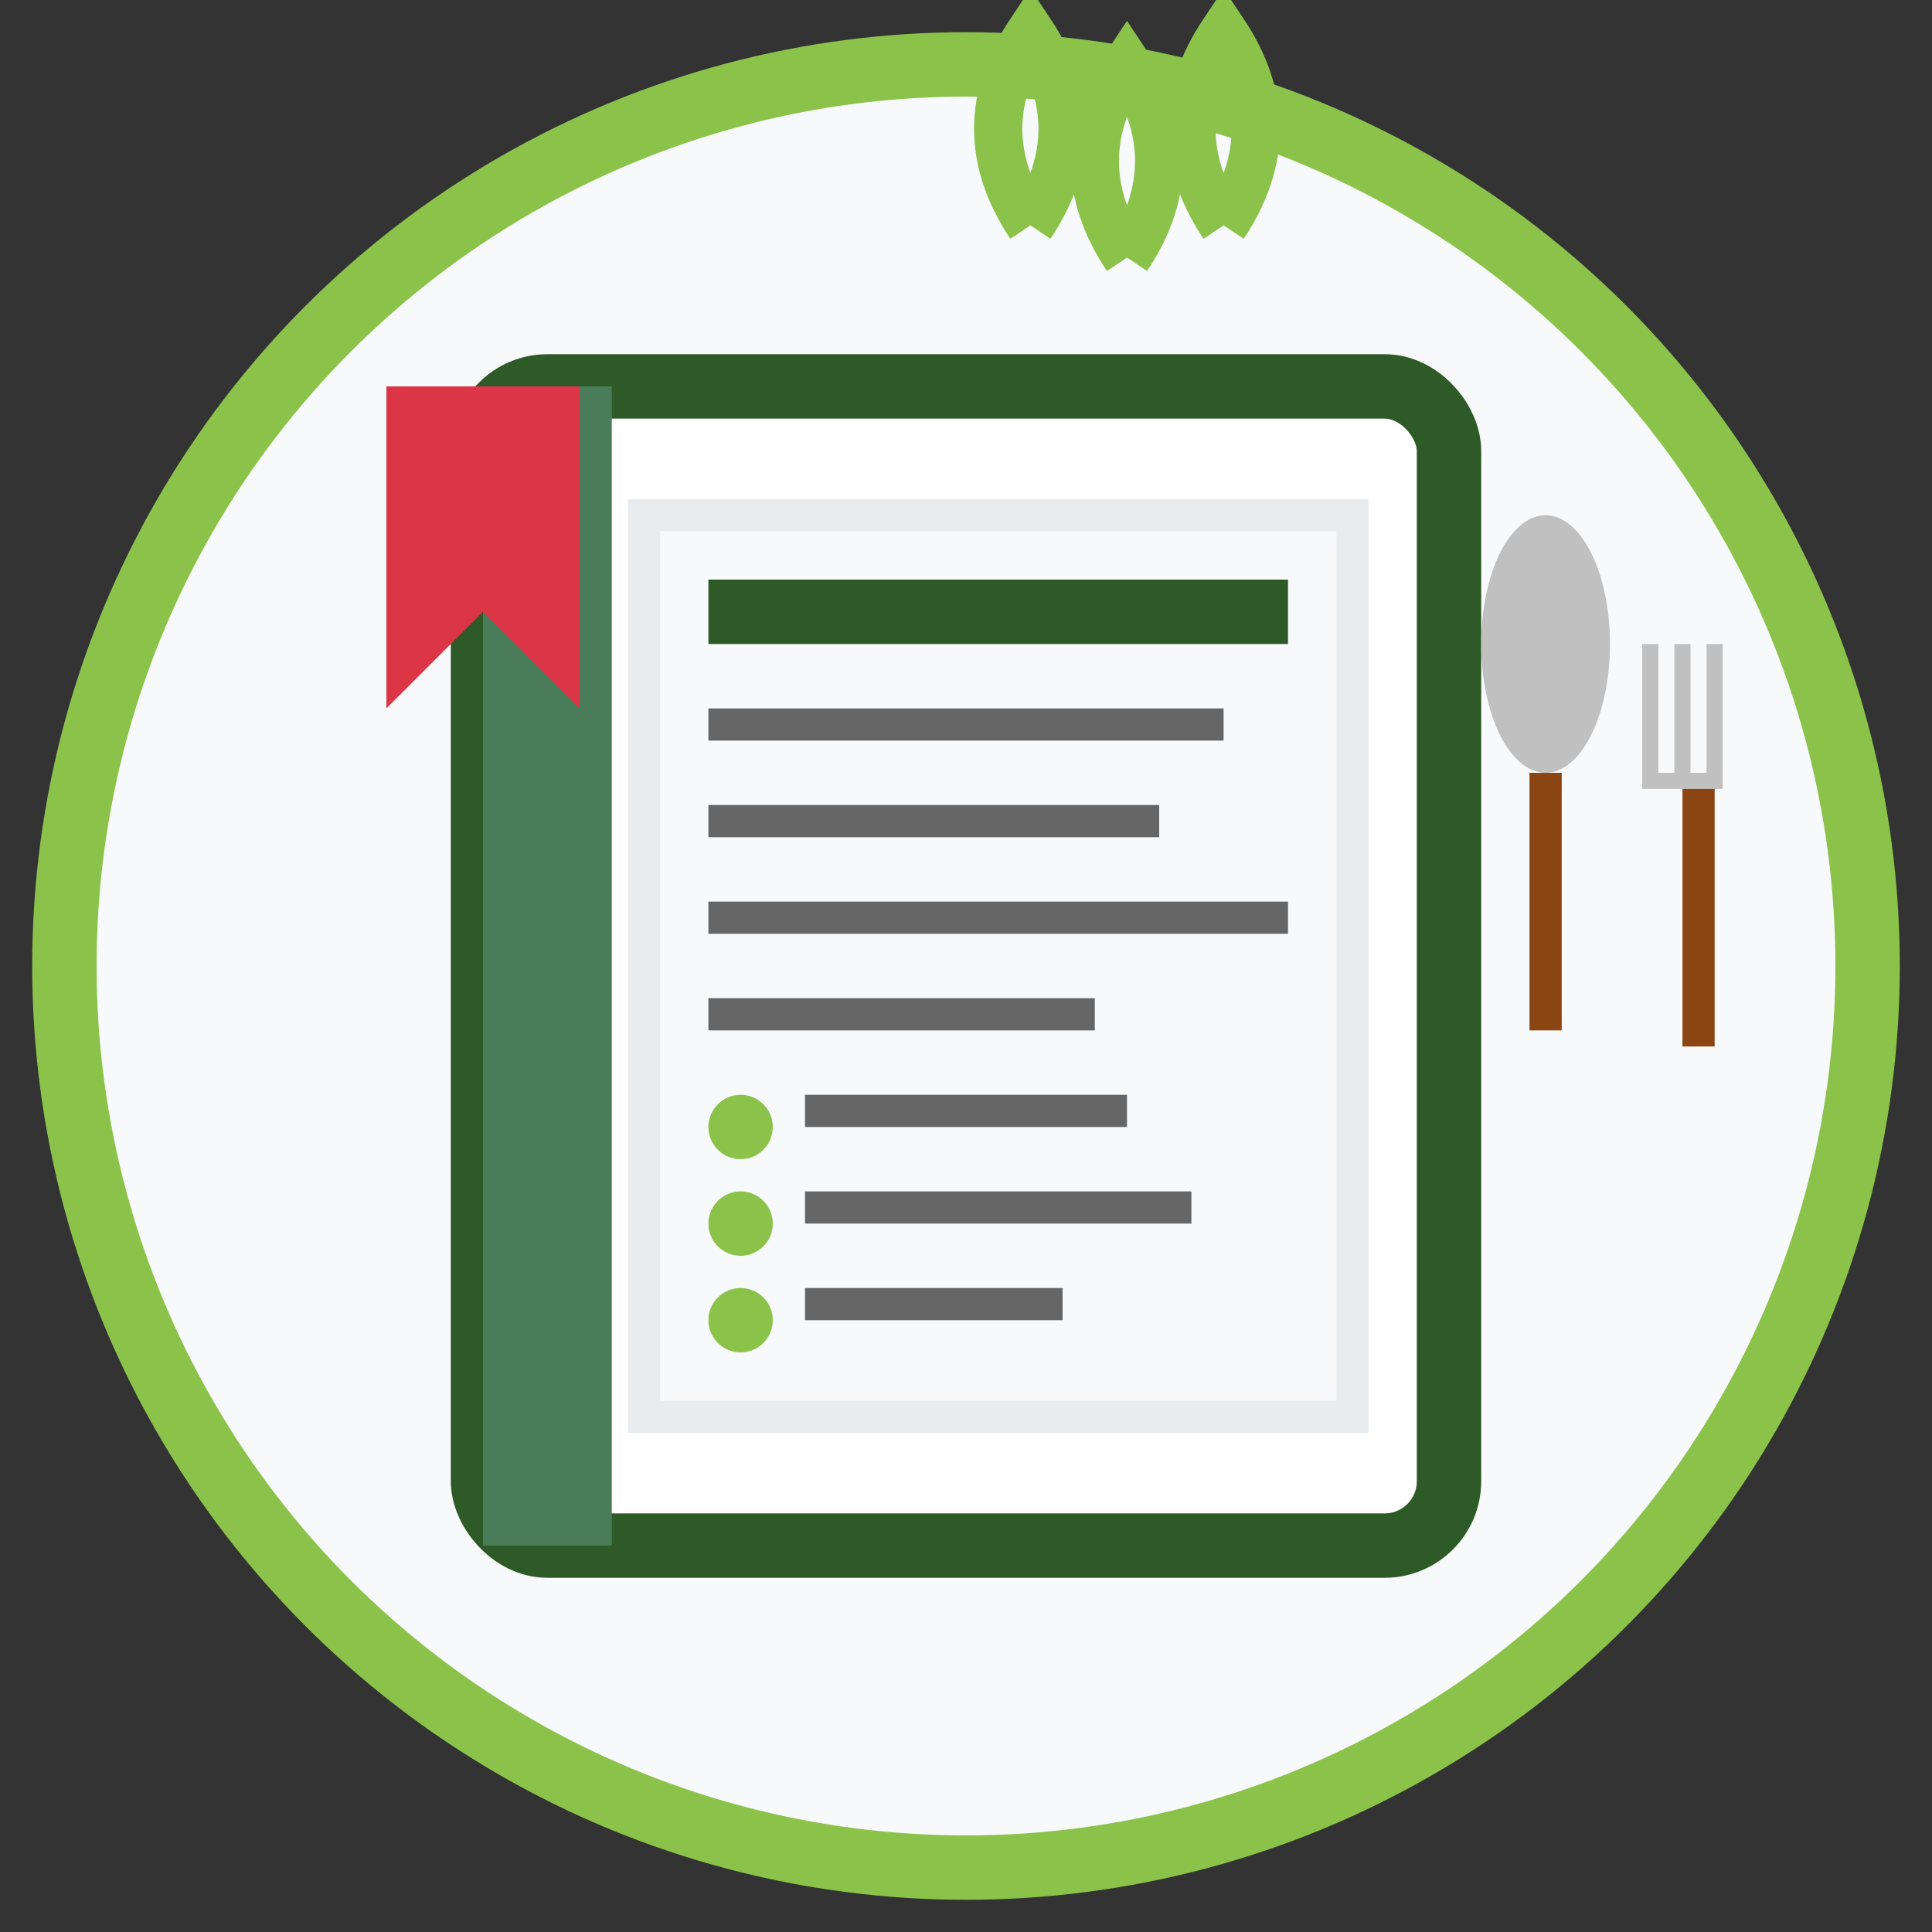 <svg width="60" height="60" viewBox="0 0 60 60" fill="none" xmlns="http://www.w3.org/2000/svg">
    <rect x="0" y="0" width="60" height="60" fill="#333333" stroke="none"/>
    <!-- Background circle -->
    <circle cx="30" cy="30" r="28" fill="#f8f9fa" stroke="#8bc34a" stroke-width="2"/>
    
    <!-- Recipe book -->
    <rect x="15" y="12" width="30" height="36" fill="white" stroke="#2d5a27" stroke-width="2" rx="2"/>
    
    <!-- Book spine -->
    <rect x="15" y="12" width="4" height="36" fill="#4a7c59"/>
    
    <!-- Pages -->
    <rect x="20" y="16" width="22" height="28" fill="#f8f9fa" stroke="#e9ecef" stroke-width="1"/>
    
    <!-- Recipe title -->
    <rect x="22" y="18" width="18" height="2" fill="#2d5a27"/>
    
    <!-- Recipe lines -->
    <rect x="22" y="22" width="16" height="1" fill="#666"/>
    <rect x="22" y="25" width="14" height="1" fill="#666"/>
    <rect x="22" y="28" width="18" height="1" fill="#666"/>
    <rect x="22" y="31" width="12" height="1" fill="#666"/>
    
    <!-- Ingredients list -->
    <circle cx="23" cy="35" r="1" fill="#8bc34a"/>
    <rect x="25" y="34" width="10" height="1" fill="#666"/>
    
    <circle cx="23" cy="38" r="1" fill="#8bc34a"/>
    <rect x="25" y="37" width="12" height="1" fill="#666"/>
    
    <circle cx="23" cy="41" r="1" fill="#8bc34a"/>
    <rect x="25" y="40" width="8" height="1" fill="#666"/>
    
    <!-- Cooking utensils -->
    <g transform="translate(48, 20)">
        <!-- Spoon -->
        <ellipse cx="0" cy="0" rx="2" ry="4" fill="#c0c0c0"/>
        <rect x="-0.5" y="4" width="1" height="8" fill="#8b4513"/>
    </g>
    
    <g transform="translate(52, 20)">
        <!-- Fork -->
        <rect x="-1" y="0" width="0.5" height="4" fill="#c0c0c0"/>
        <rect x="0" y="0" width="0.5" height="4" fill="#c0c0c0"/>
        <rect x="1" y="0" width="0.5" height="4" fill="#c0c0c0"/>
        <rect x="-1" y="4" width="2.5" height="0.5" fill="#c0c0c0"/>
        <rect x="0.25" y="4.5" width="1" height="8" fill="#8b4513"/>
    </g>
    
    <!-- Steam/cooking indicator -->
    <g transform="translate(35, 8)">
        <path d="M0 0 Q-2 -3 0 -6 Q2 -3 0 0" stroke="#8bc34a" stroke-width="1.5" fill="none"/>
        <path d="M-3 -1 Q-5 -4 -3 -7 Q-1 -4 -3 -1" stroke="#8bc34a" stroke-width="1.5" fill="none"/>
        <path d="M3 -1 Q1 -4 3 -7 Q5 -4 3 -1" stroke="#8bc34a" stroke-width="1.5" fill="none"/>
    </g>
    
    <!-- Bookmark -->
    <path d="M12 12 L18 12 L18 22 L15 19 L12 22 Z" fill="#dc3545"/>
</svg>
